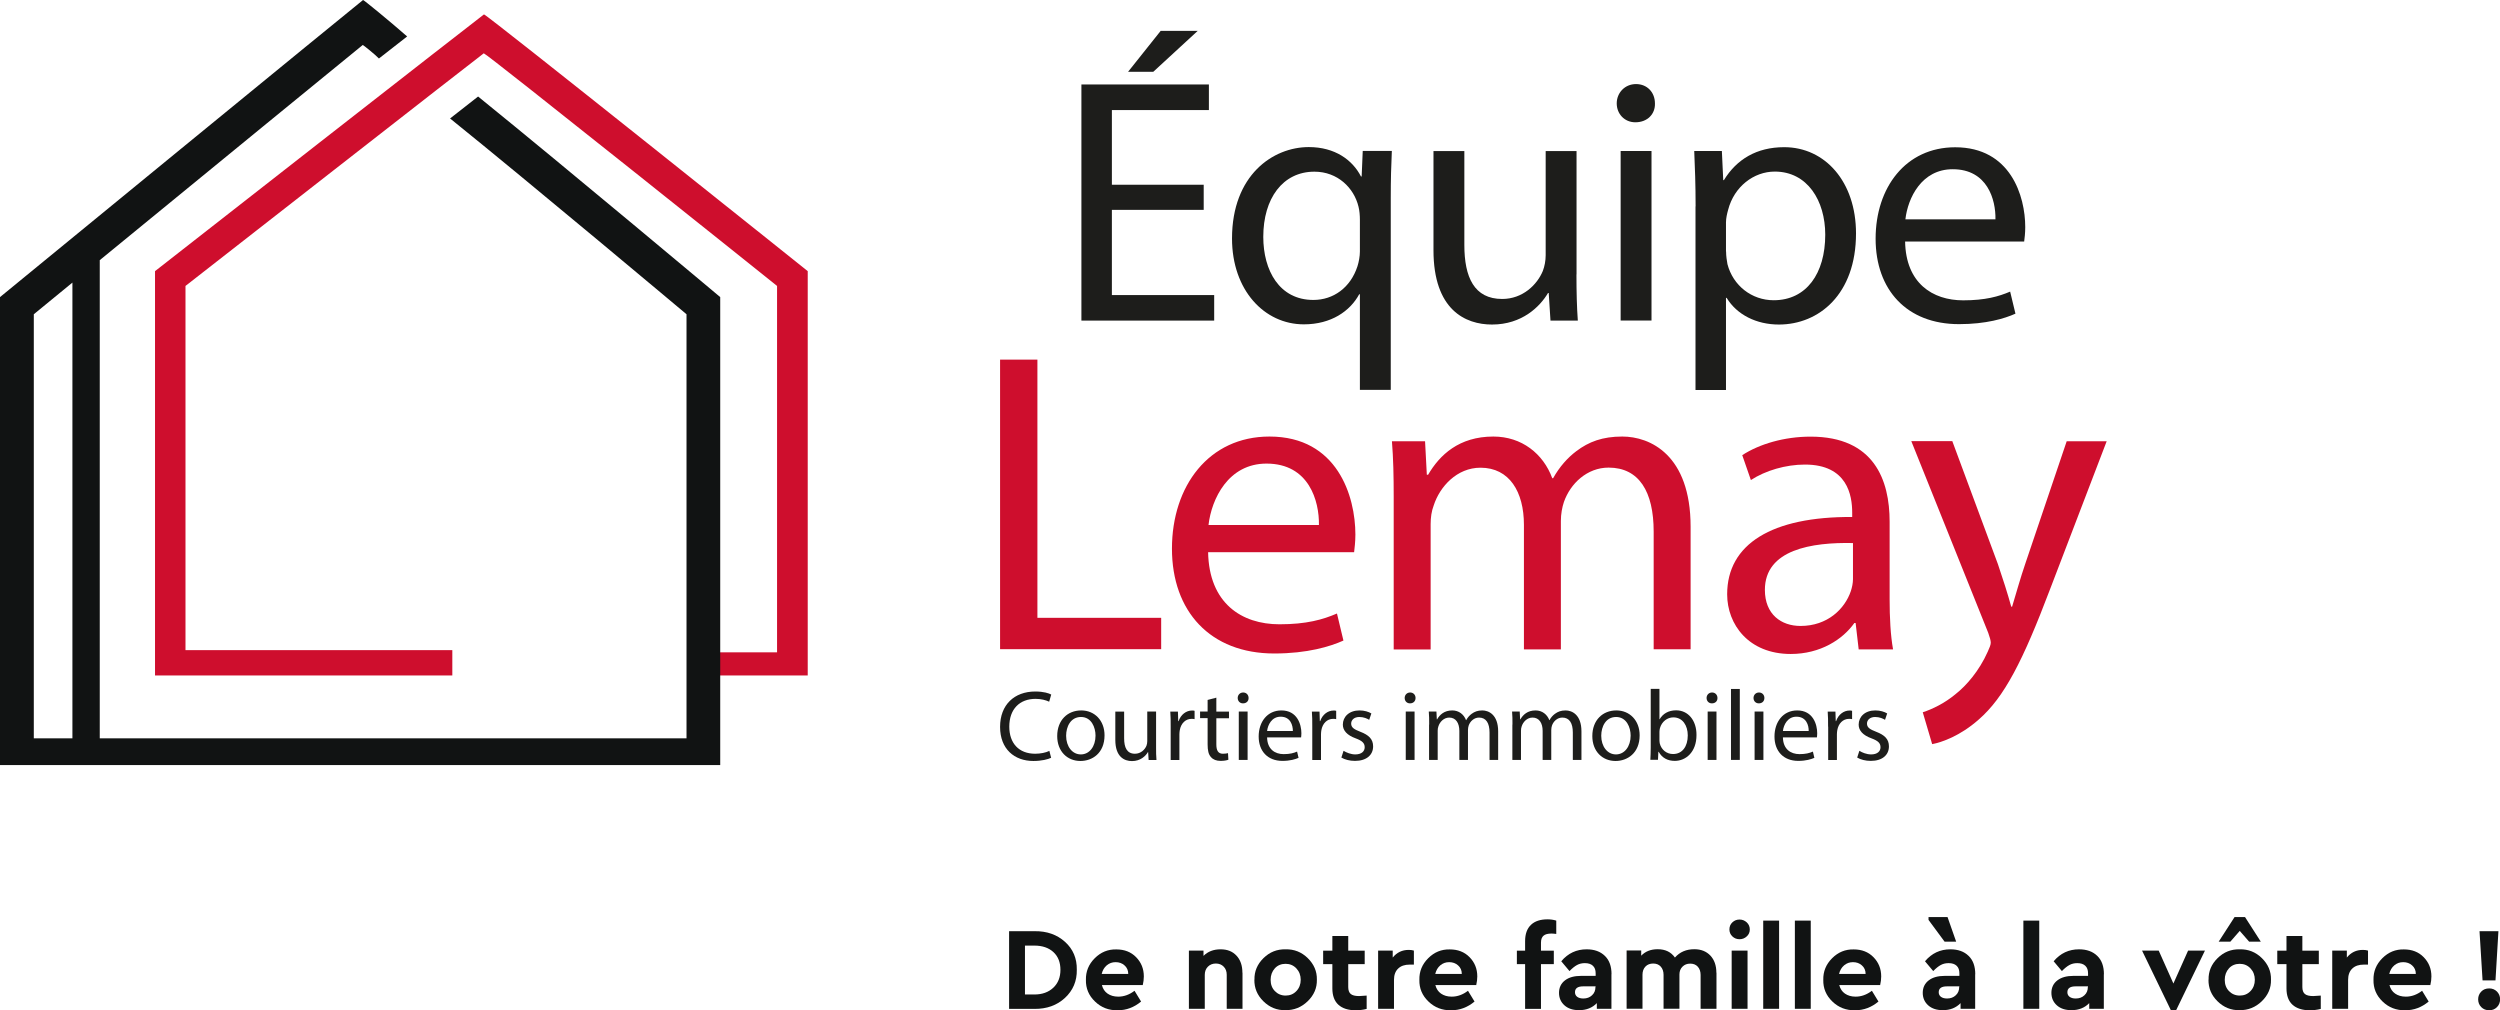 <?xml version="1.0" encoding="UTF-8"?><svg id="Calque_2" xmlns="http://www.w3.org/2000/svg" viewBox="0 0 255.13 103.1"><g id="Layer_1"><path d="M122.84,21.42h-9.37v8.69h10.44v2.61h-13.55V8.62h13.01v2.61h-9.9v7.62h9.37v2.57ZM122.23,3.15l-4.54,4.18h-2.57l3.33-4.18h3.79Z" style="fill:#1d1d1b; stroke-width:0px;"/><path d="M138.78,30.03h-.07c-.93,1.72-2.86,3.07-5.65,3.07-4.04,0-7.33-3.5-7.33-8.76,0-6.47,4.18-9.33,7.83-9.33,2.68,0,4.47,1.32,5.33,3h.07l.11-2.61h2.97c-.07,1.47-.11,2.97-.11,4.76v19.63h-3.15v-9.76ZM138.78,22.42c0-.43-.04-.93-.14-1.32-.46-1.93-2.14-3.58-4.5-3.58-3.25,0-5.22,2.75-5.22,6.65,0,3.43,1.64,6.44,5.11,6.44,2.04,0,3.79-1.25,4.5-3.43.14-.43.25-1.04.25-1.5v-3.25Z" style="fill:#1d1d1b; stroke-width:0px;"/><path d="M160.88,28c0,1.79.04,3.36.14,4.72h-2.79l-.18-2.82h-.07c-.82,1.39-2.65,3.22-5.72,3.22-2.72,0-5.97-1.5-5.97-7.58v-10.12h3.15v9.58c0,3.29,1,5.51,3.86,5.51,2.11,0,3.58-1.47,4.15-2.86.18-.47.29-1.04.29-1.61v-10.62h3.15v12.58Z" style="fill:#1d1d1b; stroke-width:0px;"/><path d="M168.89,10.55c.04,1.07-.75,1.93-2,1.93-1.11,0-1.9-.86-1.9-1.93s.82-1.97,1.97-1.97,1.93.86,1.93,1.97ZM165.39,32.72V15.41h3.15v17.3h-3.15Z" style="fill:#1d1d1b; stroke-width:0px;"/><path d="M173.04,21.06c0-2.22-.07-4-.14-5.65h2.82l.14,2.97h.07c1.29-2.11,3.33-3.36,6.15-3.36,4.18,0,7.33,3.54,7.33,8.8,0,6.22-3.79,9.3-7.87,9.3-2.29,0-4.29-1-5.33-2.72h-.07v9.4h-3.11v-18.73ZM176.15,25.67c0,.46.07.89.14,1.29.57,2.18,2.47,3.68,4.72,3.68,3.33,0,5.26-2.72,5.26-6.69,0-3.47-1.82-6.44-5.15-6.44-2.15,0-4.15,1.54-4.76,3.9-.11.39-.22.86-.22,1.29v2.97Z" style="fill:#1d1d1b; stroke-width:0px;"/><path d="M194.42,24.64c.07,4.25,2.79,6.01,5.93,6.01,2.25,0,3.61-.39,4.79-.89l.54,2.25c-1.11.5-3,1.07-5.76,1.07-5.33,0-8.51-3.5-8.51-8.72s3.07-9.33,8.12-9.33c5.65,0,7.15,4.97,7.15,8.15,0,.64-.07,1.14-.11,1.47h-12.16ZM203.64,22.38c.04-2-.82-5.11-4.36-5.11-3.18,0-4.58,2.93-4.83,5.11h9.19Z" style="fill:#1d1d1b; stroke-width:0px;"/><path d="M102.06,36.7h3.81v26.35h12.63v3.2h-16.44v-29.55Z" style="fill:#ce0e2d; stroke-width:0px;"/><path d="M123.29,56.34c.09,5.22,3.42,7.37,7.28,7.37,2.76,0,4.43-.48,5.87-1.1l.66,2.76c-1.36.61-3.68,1.32-7.06,1.32-6.53,0-10.44-4.3-10.44-10.7s3.77-11.44,9.95-11.44c6.93,0,8.77,6.09,8.77,10,0,.79-.09,1.4-.13,1.8h-14.91ZM134.6,53.58c.04-2.45-1.01-6.27-5.35-6.27-3.9,0-5.61,3.6-5.92,6.27h11.27Z" style="fill:#ce0e2d; stroke-width:0px;"/><path d="M142.23,50.77c0-2.19-.04-3.99-.18-5.74h3.38l.18,3.42h.13c1.18-2.02,3.16-3.9,6.66-3.9,2.89,0,5.09,1.75,6.01,4.25h.09c.66-1.18,1.49-2.1,2.37-2.76,1.27-.96,2.67-1.49,4.69-1.49,2.81,0,6.97,1.84,6.97,9.21v12.5h-3.77v-12.01c0-4.08-1.49-6.53-4.6-6.53-2.19,0-3.9,1.62-4.56,3.51-.18.53-.31,1.23-.31,1.93v13.11h-3.77v-12.71c0-3.38-1.49-5.83-4.43-5.83-2.41,0-4.16,1.93-4.78,3.86-.22.57-.31,1.23-.31,1.89v12.8h-3.77v-15.48Z" style="fill:#ce0e2d; stroke-width:0px;"/><path d="M189.68,66.25l-.31-2.67h-.13c-1.18,1.67-3.46,3.16-6.49,3.16-4.3,0-6.49-3.02-6.49-6.09,0-5.13,4.56-7.94,12.76-7.89v-.44c0-1.75-.48-4.91-4.82-4.91-1.97,0-4.03.61-5.52,1.58l-.88-2.54c1.75-1.14,4.3-1.89,6.97-1.89,6.49,0,8.07,4.43,8.07,8.68v7.94c0,1.84.09,3.64.35,5.09h-3.51ZM189.1,55.42c-4.21-.09-8.99.66-8.99,4.78,0,2.5,1.67,3.68,3.64,3.68,2.76,0,4.52-1.75,5.13-3.55.13-.4.22-.83.22-1.23v-3.68Z" style="fill:#ce0e2d; stroke-width:0px;"/><path d="M199.24,45.03l4.65,12.54c.48,1.4,1.01,3.07,1.36,4.34h.09c.39-1.27.83-2.89,1.36-4.43l4.21-12.45h4.08l-5.79,15.13c-2.76,7.28-4.65,11-7.28,13.28-1.89,1.67-3.77,2.32-4.74,2.5l-.96-3.25c.96-.31,2.24-.92,3.38-1.88,1.05-.83,2.37-2.32,3.25-4.3.18-.4.31-.7.31-.92s-.09-.53-.26-1.01l-7.85-19.56h4.21Z" style="fill:#ce0e2d; stroke-width:0px;"/><path d="M107.28,77.33c-.33.16-.98.33-1.82.33-1.94,0-3.4-1.22-3.4-3.48s1.46-3.61,3.59-3.61c.86,0,1.4.18,1.63.31l-.21.73c-.34-.16-.82-.29-1.39-.29-1.61,0-2.68,1.03-2.68,2.84,0,1.68.97,2.76,2.64,2.76.54,0,1.09-.11,1.45-.29l.18.7Z" style="fill:#1d1d1b; stroke-width:0px;"/><path d="M112.72,75.04c0,1.83-1.26,2.62-2.46,2.62-1.34,0-2.37-.98-2.37-2.54,0-1.65,1.08-2.62,2.45-2.62s2.38,1.03,2.38,2.54ZM108.8,75.09c0,1.08.62,1.9,1.5,1.9s1.5-.81,1.5-1.92c0-.84-.42-1.9-1.48-1.9s-1.52.98-1.52,1.92Z" style="fill:#1d1d1b; stroke-width:0px;"/><path d="M117.98,76.21c0,.51,0,.96.04,1.35h-.8l-.05-.81h-.02c-.23.4-.76.92-1.63.92-.78,0-1.7-.43-1.7-2.16v-2.89h.9v2.73c0,.94.29,1.57,1.1,1.57.6,0,1.02-.42,1.18-.82.05-.13.08-.3.08-.46v-3.03h.9v3.59Z" style="fill:#1d1d1b; stroke-width:0px;"/><path d="M119.47,74.16c0-.58,0-1.08-.04-1.54h.78l.03.97h.04c.22-.66.77-1.08,1.37-1.08.1,0,.17,0,.26.03v.85c-.09-.02-.18-.03-.31-.03-.63,0-1.08.48-1.2,1.15-.02.12-.04.27-.04.42v2.63h-.89v-3.4Z" style="fill:#1d1d1b; stroke-width:0px;"/><path d="M124.13,71.2v1.42h1.29v.68h-1.29v2.66c0,.61.17.96.67.96.23,0,.41-.03.52-.06l.04.67c-.17.07-.45.12-.8.12-.42,0-.76-.13-.97-.38-.26-.26-.35-.7-.35-1.29v-2.69h-.77v-.68h.77v-1.18l.88-.23Z" style="fill:#1d1d1b; stroke-width:0px;"/><path d="M127.42,71.23c.01.31-.21.55-.57.55-.32,0-.54-.24-.54-.55s.23-.56.56-.56.55.25.55.56ZM126.42,77.55v-4.94h.9v4.94h-.9Z" style="fill:#1d1d1b; stroke-width:0px;"/><path d="M129.31,75.25c.02,1.21.8,1.71,1.69,1.71.64,0,1.03-.11,1.37-.26l.15.64c-.32.14-.86.31-1.64.31-1.52,0-2.43-1-2.43-2.49s.88-2.66,2.32-2.66c1.61,0,2.04,1.42,2.04,2.33,0,.18-.02.33-.03.42h-3.47ZM131.94,74.6c0-.57-.23-1.46-1.25-1.46-.91,0-1.31.84-1.38,1.46h2.62Z" style="fill:#1d1d1b; stroke-width:0px;"/><path d="M133.92,74.16c0-.58,0-1.08-.04-1.54h.78l.03.97h.04c.22-.66.77-1.08,1.37-1.08.1,0,.17,0,.26.03v.85c-.09-.02-.18-.03-.31-.03-.63,0-1.08.48-1.2,1.15-.02.12-.04.27-.04.42v2.63h-.89v-3.4Z" style="fill:#1d1d1b; stroke-width:0px;"/><path d="M137.13,76.63c.27.17.73.36,1.18.36.65,0,.96-.33.96-.73,0-.43-.26-.66-.92-.91-.89-.32-1.31-.81-1.31-1.4,0-.8.64-1.45,1.7-1.45.5,0,.94.14,1.21.31l-.22.65c-.19-.12-.55-.29-1.01-.29-.53,0-.83.31-.83.67,0,.41.3.59.94.84.86.33,1.3.75,1.3,1.49,0,.87-.67,1.48-1.85,1.48-.54,0-1.04-.13-1.39-.34l.22-.68Z" style="fill:#1d1d1b; stroke-width:0px;"/><path d="M144.46,71.23c0,.31-.21.55-.57.55-.32,0-.54-.24-.54-.55s.23-.56.56-.56.55.25.55.56ZM143.46,77.55v-4.94h.9v4.94h-.9Z" style="fill:#1d1d1b; stroke-width:0px;"/><path d="M145.85,73.95c0-.51,0-.93-.04-1.34h.78l.04.8h.03c.27-.47.73-.91,1.55-.91.67,0,1.18.41,1.4.99h.02c.15-.28.35-.49.55-.64.3-.22.62-.35,1.09-.35.65,0,1.62.43,1.62,2.14v2.91h-.88v-2.8c0-.95-.35-1.52-1.07-1.52-.51,0-.91.38-1.06.82-.04.12-.07.29-.07.45v3.05h-.88v-2.96c0-.79-.35-1.36-1.03-1.36-.56,0-.97.45-1.11.9-.05.13-.07.29-.07.44v2.98h-.88v-3.6Z" style="fill:#1d1d1b; stroke-width:0px;"/><path d="M154.35,73.95c0-.51,0-.93-.04-1.34h.78l.04.8h.03c.27-.47.73-.91,1.55-.91.67,0,1.18.41,1.4.99h.02c.15-.28.35-.49.55-.64.3-.22.62-.35,1.09-.35.65,0,1.62.43,1.62,2.14v2.91h-.88v-2.8c0-.95-.35-1.52-1.07-1.52-.51,0-.91.38-1.06.82-.04.12-.07.29-.07.45v3.05h-.88v-2.96c0-.79-.35-1.36-1.03-1.36-.56,0-.97.45-1.11.9-.05.13-.07.29-.07.44v2.98h-.88v-3.6Z" style="fill:#1d1d1b; stroke-width:0px;"/><path d="M167.33,75.04c0,1.83-1.27,2.62-2.46,2.62-1.34,0-2.37-.98-2.37-2.54,0-1.65,1.08-2.62,2.45-2.62s2.38,1.03,2.38,2.54ZM163.41,75.09c0,1.08.62,1.9,1.5,1.9s1.5-.81,1.5-1.92c0-.84-.42-1.9-1.48-1.9s-1.52.98-1.52,1.92Z" style="fill:#1d1d1b; stroke-width:0px;"/><path d="M168.42,77.55c.02-.34.04-.84.04-1.28v-5.97h.89v3.1h.02c.32-.55.89-.91,1.68-.91,1.22,0,2.09,1.02,2.08,2.52,0,1.77-1.11,2.64-2.21,2.64-.71,0-1.29-.28-1.65-.93h-.03l-.04.82h-.78ZM169.35,75.57c0,.11.02.22.04.33.17.62.69,1.05,1.35,1.05.94,0,1.5-.77,1.5-1.9,0-.99-.51-1.84-1.47-1.84-.61,0-1.18.42-1.37,1.1-.02.1-.05.22-.05.37v.89Z" style="fill:#1d1d1b; stroke-width:0px;"/><path d="M175.27,71.23c.01.31-.21.55-.57.55-.32,0-.54-.24-.54-.55s.23-.56.56-.56.55.25.55.56ZM174.27,77.55v-4.94h.9v4.94h-.9Z" style="fill:#1d1d1b; stroke-width:0px;"/><path d="M176.65,70.31h.9v7.24h-.9v-7.24Z" style="fill:#1d1d1b; stroke-width:0px;"/><path d="M180.06,71.23c0,.31-.21.55-.57.55-.32,0-.54-.24-.54-.55s.23-.56.56-.56.55.25.55.56ZM179.06,77.55v-4.94h.9v4.94h-.9Z" style="fill:#1d1d1b; stroke-width:0px;"/><path d="M181.95,75.25c.02,1.21.8,1.71,1.69,1.71.64,0,1.03-.11,1.37-.26l.15.64c-.32.14-.86.31-1.64.31-1.52,0-2.43-1-2.43-2.49s.88-2.66,2.32-2.66c1.61,0,2.04,1.42,2.04,2.33,0,.18-.02.33-.03.42h-3.47ZM184.58,74.6c.01-.57-.23-1.46-1.25-1.46-.91,0-1.31.84-1.38,1.46h2.62Z" style="fill:#1d1d1b; stroke-width:0px;"/><path d="M186.56,74.16c0-.58,0-1.08-.04-1.54h.79l.03.97h.04c.22-.66.77-1.08,1.37-1.08.1,0,.17,0,.26.03v.85c-.09-.02-.18-.03-.31-.03-.63,0-1.08.48-1.2,1.15-.02.12-.04.27-.04.42v2.63h-.89v-3.4Z" style="fill:#1d1d1b; stroke-width:0px;"/><path d="M189.77,76.63c.26.17.73.36,1.18.36.65,0,.96-.33.96-.73,0-.43-.26-.66-.92-.91-.89-.32-1.31-.81-1.31-1.4,0-.8.64-1.45,1.7-1.45.5,0,.94.14,1.21.31l-.22.65c-.19-.12-.55-.29-1.01-.29-.53,0-.83.31-.83.67,0,.41.3.59.94.84.86.33,1.3.75,1.3,1.49,0,.87-.67,1.48-1.85,1.48-.54,0-1.04-.13-1.39-.34l.22-.68Z" style="fill:#1d1d1b; stroke-width:0px;"/><path d="M102.98,102.95v-7.92h2.59c1.26-.02,2.3.35,3.12,1.09s1.22,1.69,1.2,2.85c.02,1.15-.39,2.11-1.21,2.87-.82.76-1.86,1.13-3.11,1.12h-2.59ZM104.6,101.49h.96c.8,0,1.44-.23,1.93-.69s.73-1.07.73-1.83-.24-1.37-.72-1.81c-.48-.44-1.13-.66-1.94-.66h-.96v4.99Z" style="fill:#111313; stroke-width:0px;"/><path d="M116.61,100.53h-4.16c.1.38.29.67.58.87s.65.31,1.09.31c.58,0,1.14-.2,1.66-.6l.67,1.1c-.71.59-1.5.89-2.38.89-.91.02-1.69-.28-2.32-.89-.64-.61-.95-1.35-.93-2.21-.02-.86.28-1.59.9-2.21s1.35-.92,2.21-.9c.82,0,1.49.26,2.01.79.52.53.79,1.18.79,1.97,0,.29-.04.58-.11.89ZM112.44,99.39h2.7c0-.36-.13-.65-.38-.87-.24-.22-.55-.33-.91-.33s-.64.11-.9.32c-.26.22-.43.51-.52.88Z" style="fill:#111313; stroke-width:0px;"/><path d="M126.8,99.27v3.68h-1.61v-3.47c0-.34-.1-.62-.31-.83-.2-.21-.47-.32-.8-.32s-.6.11-.81.32-.32.49-.32.83v3.47h-1.62v-5.94h1.49v.54c.45-.45,1.03-.67,1.74-.67s1.23.22,1.63.65c.4.43.6,1.01.6,1.74Z" style="fill:#111313; stroke-width:0px;"/><path d="M128.02,99.98c-.02-.85.29-1.58.92-2.2s1.38-.92,2.26-.9c.87-.02,1.63.28,2.26.9s.95,1.35.93,2.2c.02.85-.3,1.58-.94,2.2-.64.62-1.4.92-2.27.91-.87.02-1.62-.29-2.25-.91-.63-.62-.93-1.35-.92-2.2ZM132.3,101.14c.29-.3.44-.69.44-1.15s-.15-.85-.44-1.16c-.29-.31-.66-.47-1.1-.47s-.82.15-1.1.46-.43.7-.43,1.17.14.85.43,1.15c.29.3.66.46,1.1.46s.81-.15,1.1-.46Z" style="fill:#111313; stroke-width:0px;"/><path d="M139.47,101.6v1.36c-.38.1-.76.14-1.12.14-.76,0-1.35-.19-1.76-.56s-.62-.93-.62-1.67v-2.48h-.94v-1.37h.94v-1.5h1.62v1.5h1.68v1.37h-1.68v2.34c0,.34.09.57.26.71.17.14.45.21.85.21.14,0,.39-.02.77-.05Z" style="fill:#111313; stroke-width:0px;"/><path d="M144.29,97.01v1.43h-.43c-.5,0-.89.13-1.17.4-.28.26-.43.65-.43,1.15v2.96h-1.62v-5.94h1.49v.71c.42-.52.96-.78,1.63-.78.2,0,.38.02.53.07Z" style="fill:#111313; stroke-width:0px;"/><path d="M150.64,100.53h-4.16c.1.38.29.67.58.87s.65.31,1.09.31c.58,0,1.14-.2,1.66-.6l.67,1.1c-.71.59-1.5.89-2.38.89-.91.02-1.69-.28-2.32-.89-.64-.61-.95-1.35-.93-2.21-.02-.86.28-1.59.9-2.21s1.35-.92,2.21-.9c.82,0,1.49.26,2.01.79.52.53.79,1.18.79,1.97,0,.29-.04.58-.11.89ZM146.48,99.39h2.7c0-.36-.13-.65-.38-.87-.24-.22-.55-.33-.91-.33s-.64.11-.9.32c-.26.22-.43.51-.52.88Z" style="fill:#111313; stroke-width:0px;"/><path d="M157.26,96.19v.83h1.31v1.37h-1.31v4.57h-1.62v-4.57h-.84v-1.37h.84v-.97c0-.74.2-1.29.6-1.67.4-.38.96-.56,1.69-.56.3,0,.6.04.89.13v1.36c-.18-.02-.34-.04-.48-.04-.38,0-.65.07-.82.22-.17.14-.26.38-.26.71Z" style="fill:#111313; stroke-width:0px;"/><path d="M164.45,99.42v3.53h-1.49v-.58c-.46.48-1.07.72-1.81.72-.62,0-1.12-.16-1.49-.49s-.56-.76-.56-1.28.2-.96.61-1.27c.4-.31.95-.46,1.64-.46h1.49v-.26c0-.34-.09-.59-.28-.77-.19-.18-.46-.27-.82-.27-.3,0-.56.06-.8.19s-.5.34-.77.62l-.84-1c.69-.82,1.55-1.22,2.59-1.22.78,0,1.4.22,1.86.67.46.44.68,1.07.68,1.88ZM162.83,100.73v-.07h-1.27c-.55,0-.83.2-.83.6,0,.2.08.36.23.47s.36.17.62.17c.36,0,.66-.11.89-.33.24-.22.35-.5.35-.85Z" style="fill:#111313; stroke-width:0px;"/><path d="M175.17,99.27v3.68h-1.62v-3.46c0-.35-.1-.63-.29-.84-.19-.21-.45-.31-.77-.31s-.58.1-.79.31-.31.48-.31.8v3.49h-1.62v-3.46c0-.35-.1-.63-.29-.84-.19-.21-.45-.31-.77-.31s-.59.1-.79.31c-.2.21-.3.49-.3.84v3.46h-1.62v-5.94h1.49v.53c.42-.44.98-.66,1.68-.66.78,0,1.36.28,1.76.85.5-.57,1.16-.85,1.98-.85.69,0,1.23.22,1.64.65.4.43.61,1.01.61,1.74Z" style="fill:#111313; stroke-width:0px;"/><path d="M176.49,94.85c0-.29.1-.53.3-.72.2-.19.44-.29.73-.29s.53.1.74.29c.2.19.31.43.31.72s-.1.52-.31.71c-.2.19-.45.29-.74.29s-.53-.1-.73-.29c-.2-.19-.3-.43-.3-.71ZM176.72,102.95v-5.94h1.62v5.94h-1.62Z" style="fill:#111313; stroke-width:0px;"/><path d="M179.94,102.95v-9h1.62v9h-1.62Z" style="fill:#111313; stroke-width:0px;"/><path d="M183.17,102.95v-9h1.62v9h-1.62Z" style="fill:#111313; stroke-width:0px;"/><path d="M191.86,100.53h-4.16c.1.38.29.67.58.87s.65.31,1.09.31c.58,0,1.14-.2,1.66-.6l.67,1.1c-.71.59-1.5.89-2.38.89-.91.02-1.69-.28-2.32-.89-.64-.61-.95-1.35-.93-2.21-.02-.86.28-1.59.9-2.21s1.35-.92,2.21-.9c.82,0,1.49.26,2.01.79.52.53.79,1.18.79,1.97,0,.29-.04.58-.11.89ZM187.69,99.39h2.7c0-.36-.13-.65-.38-.87-.24-.22-.55-.33-.91-.33s-.64.11-.9.32c-.26.22-.43.51-.52.88Z" style="fill:#111313; stroke-width:0px;"/><path d="M201.57,99.42v3.53h-1.49v-.58c-.46.48-1.07.72-1.81.72-.62,0-1.12-.16-1.49-.49s-.56-.76-.56-1.28.2-.96.61-1.27c.4-.31.95-.46,1.64-.46h1.49v-.26c0-.34-.09-.59-.28-.77-.19-.18-.46-.27-.82-.27-.3,0-.56.06-.8.19s-.5.34-.77.62l-.84-1c.69-.82,1.55-1.22,2.59-1.22.78,0,1.4.22,1.86.67.46.44.68,1.07.68,1.88ZM198.45,96.1l-1.64-2.22v-.29h1.94l.88,2.51h-1.18ZM199.95,100.73v-.07h-1.27c-.55,0-.83.2-.83.6,0,.2.08.36.23.47s.36.17.62.17c.36,0,.66-.11.89-.33.24-.22.35-.5.35-.85Z" style="fill:#111313; stroke-width:0px;"/><path d="M206.49,102.95v-9h1.62v9h-1.62Z" style="fill:#111313; stroke-width:0px;"/><path d="M214.7,99.42v3.53h-1.49v-.58c-.46.48-1.07.72-1.81.72-.62,0-1.12-.16-1.49-.49s-.56-.76-.56-1.28.2-.96.61-1.27c.4-.31.95-.46,1.64-.46h1.49v-.26c0-.34-.09-.59-.28-.77-.19-.18-.46-.27-.82-.27-.3,0-.56.06-.8.19s-.5.34-.77.62l-.84-1c.69-.82,1.55-1.22,2.59-1.22.78,0,1.4.22,1.86.67.46.44.68,1.07.68,1.88ZM213.08,100.73v-.07h-1.27c-.55,0-.83.2-.83.6,0,.2.08.36.23.47s.36.17.62.17c.36,0,.66-.11.89-.33.24-.22.35-.5.35-.85Z" style="fill:#111313; stroke-width:0px;"/><path d="M223.3,97.01h1.72l-2.94,6.08h-.54l-2.94-6.08h1.7l1.5,3.36,1.5-3.36Z" style="fill:#111313; stroke-width:0px;"/><path d="M225.39,99.98c-.02-.85.29-1.58.92-2.2s1.38-.92,2.26-.9c.87-.02,1.63.28,2.26.9s.95,1.35.93,2.2c.02.85-.3,1.58-.94,2.2-.64.62-1.4.92-2.27.91-.87.02-1.62-.29-2.25-.91-.63-.62-.93-1.35-.92-2.2ZM230.72,96.1h-1.19l-.96-1.1-.96,1.1h-1.19l1.62-2.51h1.07l1.61,2.51ZM229.67,101.14c.29-.3.44-.69.44-1.15s-.15-.85-.44-1.16c-.29-.31-.66-.47-1.1-.47s-.82.15-1.1.46-.43.7-.43,1.17.14.85.43,1.15c.29.3.66.46,1.1.46s.81-.15,1.1-.46Z" style="fill:#111313; stroke-width:0px;"/><path d="M236.84,101.6v1.36c-.38.1-.76.14-1.12.14-.76,0-1.35-.19-1.76-.56s-.62-.93-.62-1.67v-2.48h-.94v-1.37h.94v-1.5h1.62v1.5h1.68v1.37h-1.68v2.34c0,.34.09.57.26.71.17.14.45.21.85.21.14,0,.39-.02.77-.05Z" style="fill:#111313; stroke-width:0px;"/><path d="M241.66,97.01v1.43h-.43c-.5,0-.89.13-1.17.4-.28.26-.43.65-.43,1.15v2.96h-1.62v-5.94h1.49v.71c.42-.52.96-.78,1.63-.78.2,0,.38.02.53.07Z" style="fill:#111313; stroke-width:0px;"/><path d="M248.01,100.53h-4.16c.1.38.29.67.58.87s.65.31,1.09.31c.58,0,1.14-.2,1.66-.6l.67,1.1c-.71.59-1.5.89-2.38.89-.91.02-1.69-.28-2.32-.89-.64-.61-.95-1.35-.93-2.21-.02-.86.28-1.59.9-2.21s1.35-.92,2.21-.9c.82,0,1.49.26,2.01.79.52.53.79,1.18.79,1.97,0,.29-.04.58-.11.89ZM243.84,99.39h2.7c0-.36-.13-.65-.38-.87-.24-.22-.55-.33-.91-.33s-.64.11-.9.32c-.26.22-.43.51-.52.88Z" style="fill:#111313; stroke-width:0px;"/><path d="M252.9,101.98c0-.31.11-.58.32-.79.21-.22.48-.32.81-.32s.57.11.79.32c.21.22.32.48.32.79s-.11.59-.32.8-.47.32-.79.32c-.33,0-.6-.11-.81-.32s-.32-.48-.32-.8ZM253.35,100.05l-.31-5.02h1.93l-.3,5.02h-1.32Z" style="fill:#111313; stroke-width:0px;"/><path d="M49.39,1.47c-.33.22-33.59,26.2-33.57,26.2v41.26h30.34v-2.58h-27.23V29.18S49.07,5.64,49.37,5.44c.14-.1,29.94,23.74,29.93,23.74v37.39h-8.5v2.36h11.63V27.67S49.55,1.37,49.39,1.47Z" style="fill:#ce0e2d; fill-rule:evenodd; stroke-width:0px;"/><path d="M48.79,9.85l-2.86,2.24c8.17,6.58,24.13,19.98,24.13,19.98v43.28H10.18V26.55c9.73-7.97,26.61-21.79,26.84-21.96.03-.02,1.35,1.05,1.65,1.38l2.88-2.25C39.67,2.07,37.09-.03,37.05,0,36.69.26-.02,30.32,0,30.32v47.76h73.5V30.32s-15.49-13-24.71-20.47ZM3.45,32.07s1.53-1.26,3.94-3.23v46.51h-3.94v-43.28Z" style="fill:#111313; fill-rule:evenodd; stroke-width:0px;"/></g></svg>